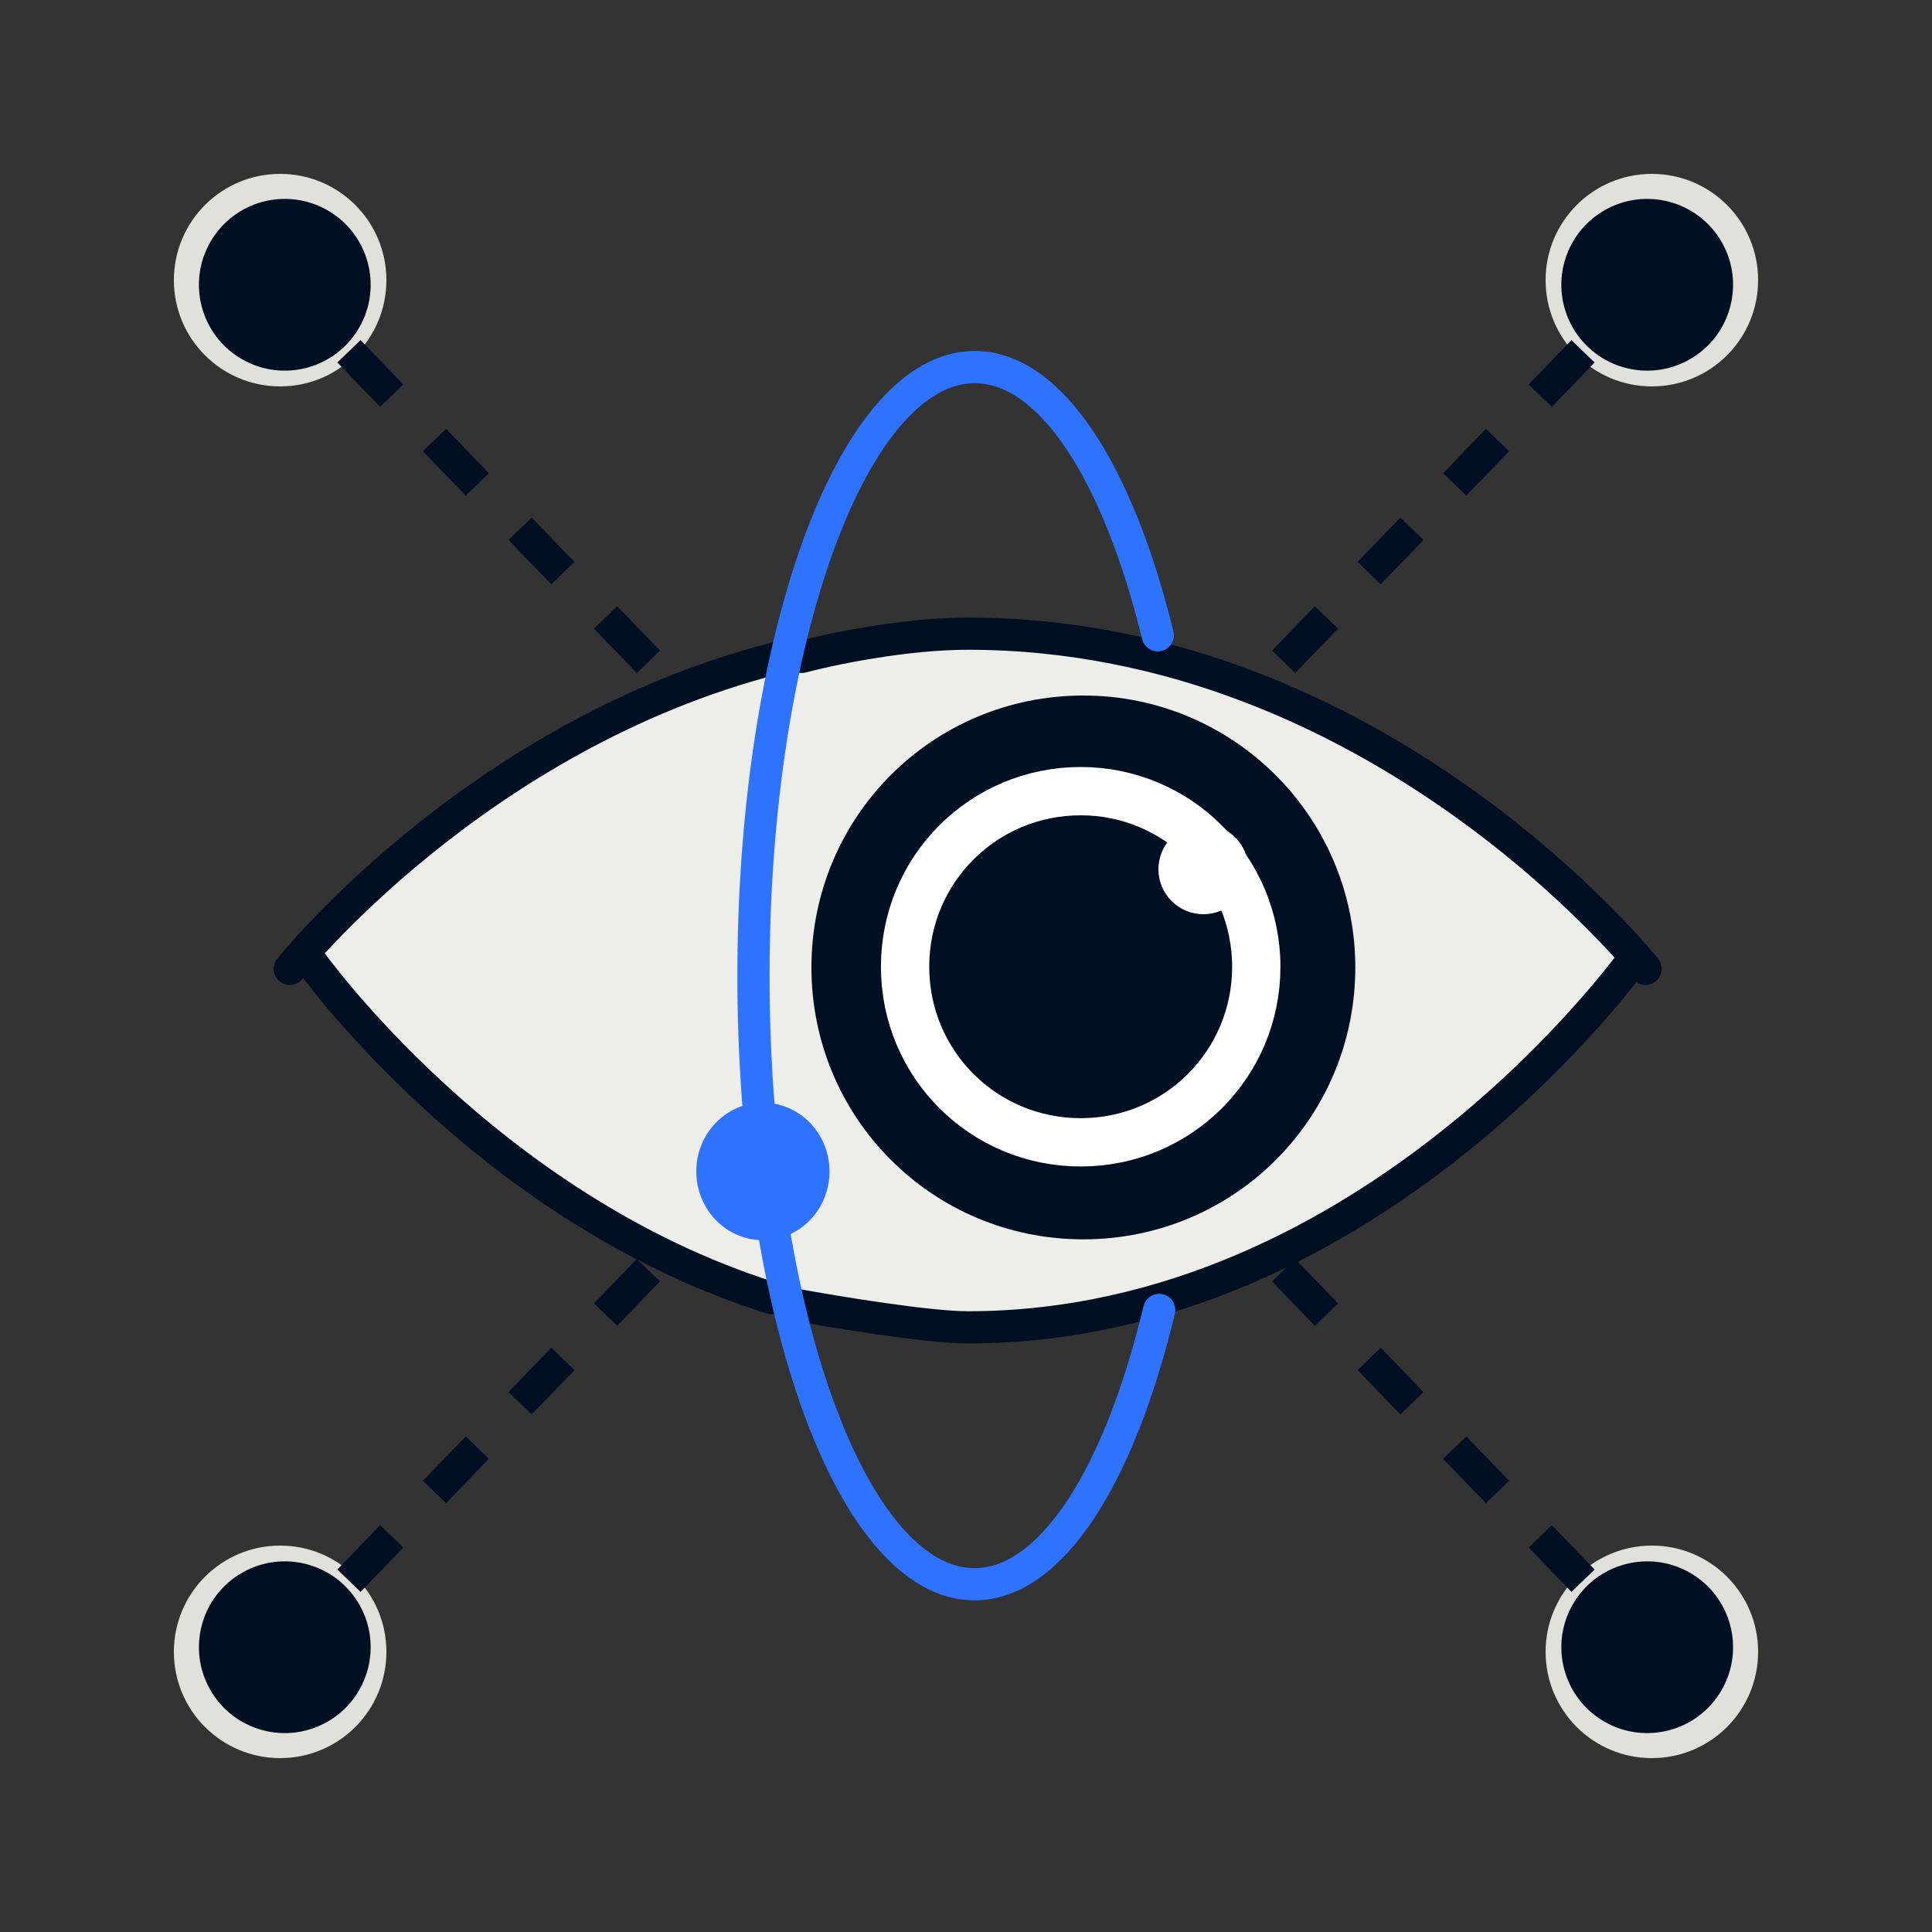 <svg width="60" height="60" viewBox="0 0 60 60" fill="none" xmlns="http://www.w3.org/2000/svg">
<rect x="0" y="0" width="60" height="60" fill="#333333" stroke="none"/>
<path d="M51.3 54.6C53.123 54.6 54.6 53.123 54.6 51.3C54.6 49.477 53.123 48 51.3 48C49.477 48 48 49.477 48 51.3C48 53.123 49.477 54.6 51.3 54.6Z" fill="#E1E1DC"/>
<path d="M53.465 52.489C52.729 53.765 51.098 54.202 49.822 53.465C48.547 52.729 48.11 51.098 48.846 49.823C49.583 48.547 51.214 48.11 52.489 48.847C53.764 49.583 54.201 51.214 53.465 52.489ZM50.796 51.503L50.132 50.814L50.851 50.12L51.516 50.809L50.796 51.503ZM48.803 49.437L47.475 48.059L48.194 47.365L49.523 48.743L48.803 49.437ZM46.146 46.681L44.818 45.304L45.538 44.61L46.866 45.987L46.146 46.681ZM43.489 43.926L42.161 42.549L42.881 41.855L44.209 43.232L43.489 43.926ZM40.833 41.171L39.504 39.794L40.224 39.099L41.553 40.477L40.833 41.171ZM38.176 38.416L37.512 37.727L38.231 37.033L38.896 37.722L38.176 38.416Z" fill="#000F21"/>
<path d="M8.7 54.6C6.877 54.6 5.4 53.123 5.4 51.3C5.4 49.477 6.877 48 8.7 48C10.523 48 12 49.477 12 51.3C12 53.123 10.523 54.6 8.7 54.6Z" fill="#E1E1DC"/>
<path d="M6.535 52.489C7.271 53.765 8.902 54.202 10.178 53.465C11.453 52.729 11.89 51.098 11.154 49.823C10.417 48.547 8.787 48.11 7.511 48.847C6.236 49.583 5.799 51.214 6.535 52.489ZM9.204 51.503L9.868 50.814L9.149 50.12L8.484 50.809L9.204 51.503ZM11.197 49.437L12.525 48.059L11.806 47.365L10.477 48.743L11.197 49.437ZM13.854 46.681L15.182 45.304L14.462 44.61L13.134 45.987L13.854 46.681ZM16.511 43.926L17.839 42.549L17.119 41.855L15.791 43.232L16.511 43.926ZM19.167 41.171L20.496 39.794L19.776 39.099L18.448 40.477L19.167 41.171ZM21.824 38.416L22.488 37.727L21.768 37.033L21.104 37.722L21.824 38.416Z" fill="#000F21"/>
<path d="M51.3 5.4C53.123 5.4 54.6 6.877 54.6 8.7C54.6 10.523 53.123 12 51.3 12C49.477 12 48 10.523 48 8.7C48 6.877 49.477 5.4 51.3 5.4Z" fill="#E1E1DC"/>
<path d="M53.465 7.511C52.729 6.235 51.098 5.798 49.822 6.535C48.547 7.271 48.11 8.902 48.846 10.177C49.583 11.453 51.214 11.89 52.489 11.153C53.764 10.417 54.201 8.786 53.465 7.511ZM50.796 8.497L50.132 9.186L50.851 9.88L51.516 9.191L50.796 8.497ZM48.803 10.563L47.475 11.941L48.194 12.635L49.523 11.257L48.803 10.563ZM46.146 13.319L44.818 14.696L45.538 15.39L46.866 14.013L46.146 13.319ZM43.489 16.074L42.161 17.451L42.881 18.145L44.209 16.768L43.489 16.074ZM40.833 18.829L39.504 20.206L40.224 20.901L41.553 19.523L40.833 18.829ZM38.176 21.584L37.512 22.273L38.231 22.967L38.896 22.278L38.176 21.584Z" fill="#000F21"/>
<path d="M8.7 5.4C6.877 5.4 5.4 6.877 5.4 8.7C5.4 10.523 6.877 12 8.7 12C10.523 12 12 10.523 12 8.7C12 6.877 10.523 5.4 8.7 5.4Z" fill="#E1E1DC"/>
<path d="M6.535 7.511C7.271 6.235 8.902 5.798 10.178 6.535C11.453 7.271 11.89 8.902 11.154 10.177C10.417 11.453 8.787 11.89 7.511 11.153C6.236 10.417 5.799 8.786 6.535 7.511ZM9.204 8.497L9.868 9.186L9.149 9.88L8.484 9.191L9.204 8.497ZM11.197 10.563L12.525 11.941L11.806 12.635L10.477 11.257L11.197 10.563ZM13.854 13.319L15.182 14.696L14.462 15.39L13.134 14.013L13.854 13.319ZM16.511 16.074L17.839 17.451L17.119 18.145L15.791 16.768L16.511 16.074ZM19.167 18.829L20.496 20.206L19.776 20.901L18.448 19.523L19.167 18.829ZM21.824 21.584L22.488 22.273L21.768 22.967L21.104 22.278L21.824 21.584Z" fill="#000F21"/>
<path d="M30 19.5C39.6 19.5 47.8 26.3 50.7 29.7C48.2 33.5 40.56 41.1 30 41.1C19.44 41.1 11.8 33.5 9.3 29.7C12.2 26.3 20.4 19.5 30 19.5Z" fill="#EDEDEA"/>
<path d="M33.645 21.6C38.291 21.6 42.09 25.364 42.09 30.045C42.09 34.725 38.325 38.489 33.645 38.489C28.965 38.489 25.2 34.725 25.2 30.045C25.2 25.364 28.965 21.6 33.645 21.6Z" fill="#000F21"/>
<path d="M33.562 24.57C36.562 24.57 39.015 27.001 39.015 30.023C39.015 33.045 36.584 35.476 33.562 35.476C30.539 35.476 28.108 33.045 28.108 30.023C28.108 27.001 30.539 24.57 33.562 24.57V24.57Z" stroke="white" stroke-width="1.5" stroke-linecap="round" stroke-linejoin="round"/>
<circle cx="37.373" cy="26.995" r="1.397" transform="rotate(21.983 37.373 26.995)" fill="white"/>
<path d="M9 30.09C9 30.09 14.745 22.848 24.068 20.447" stroke="#000F21" stroke-linecap="round" stroke-linejoin="round"/>
<path d="M9.615 29.809C9.615 29.809 15.063 37.514 23.954 40.31" stroke="#000F21" stroke-linecap="round" stroke-linejoin="round"/>
<path d="M51.104 30.089C51.104 30.089 42.845 19.679 30.056 19.679C28.091 19.679 25.8 20.16 24.9 20.4" stroke="#000F21" stroke-linecap="round" stroke-linejoin="round"/>
<path d="M50.784 29.717C50.784 29.717 42.646 41.222 30.055 41.222C28.811 41.222 25.9 40.741 24.6 40.5" stroke="#000F21" stroke-linecap="round" stroke-linejoin="round"/>
<path d="M36 40.681C34.771 45.811 32.664 49.2 30.264 49.2C26.471 49.2 23.4 40.736 23.4 30.304C23.4 19.871 26.479 11.4 30.271 11.4C32.642 11.4 34.726 14.702 35.956 19.73" stroke="#2D73FF" stroke-miterlimit="10" stroke-linecap="round"/>
<ellipse cx="2.078" cy="2.127" rx="2.078" ry="2.127" transform="matrix(0.923 0.385 -0.364 0.931 22.549 33.6)" fill="#2D73FF"/>
</svg>
